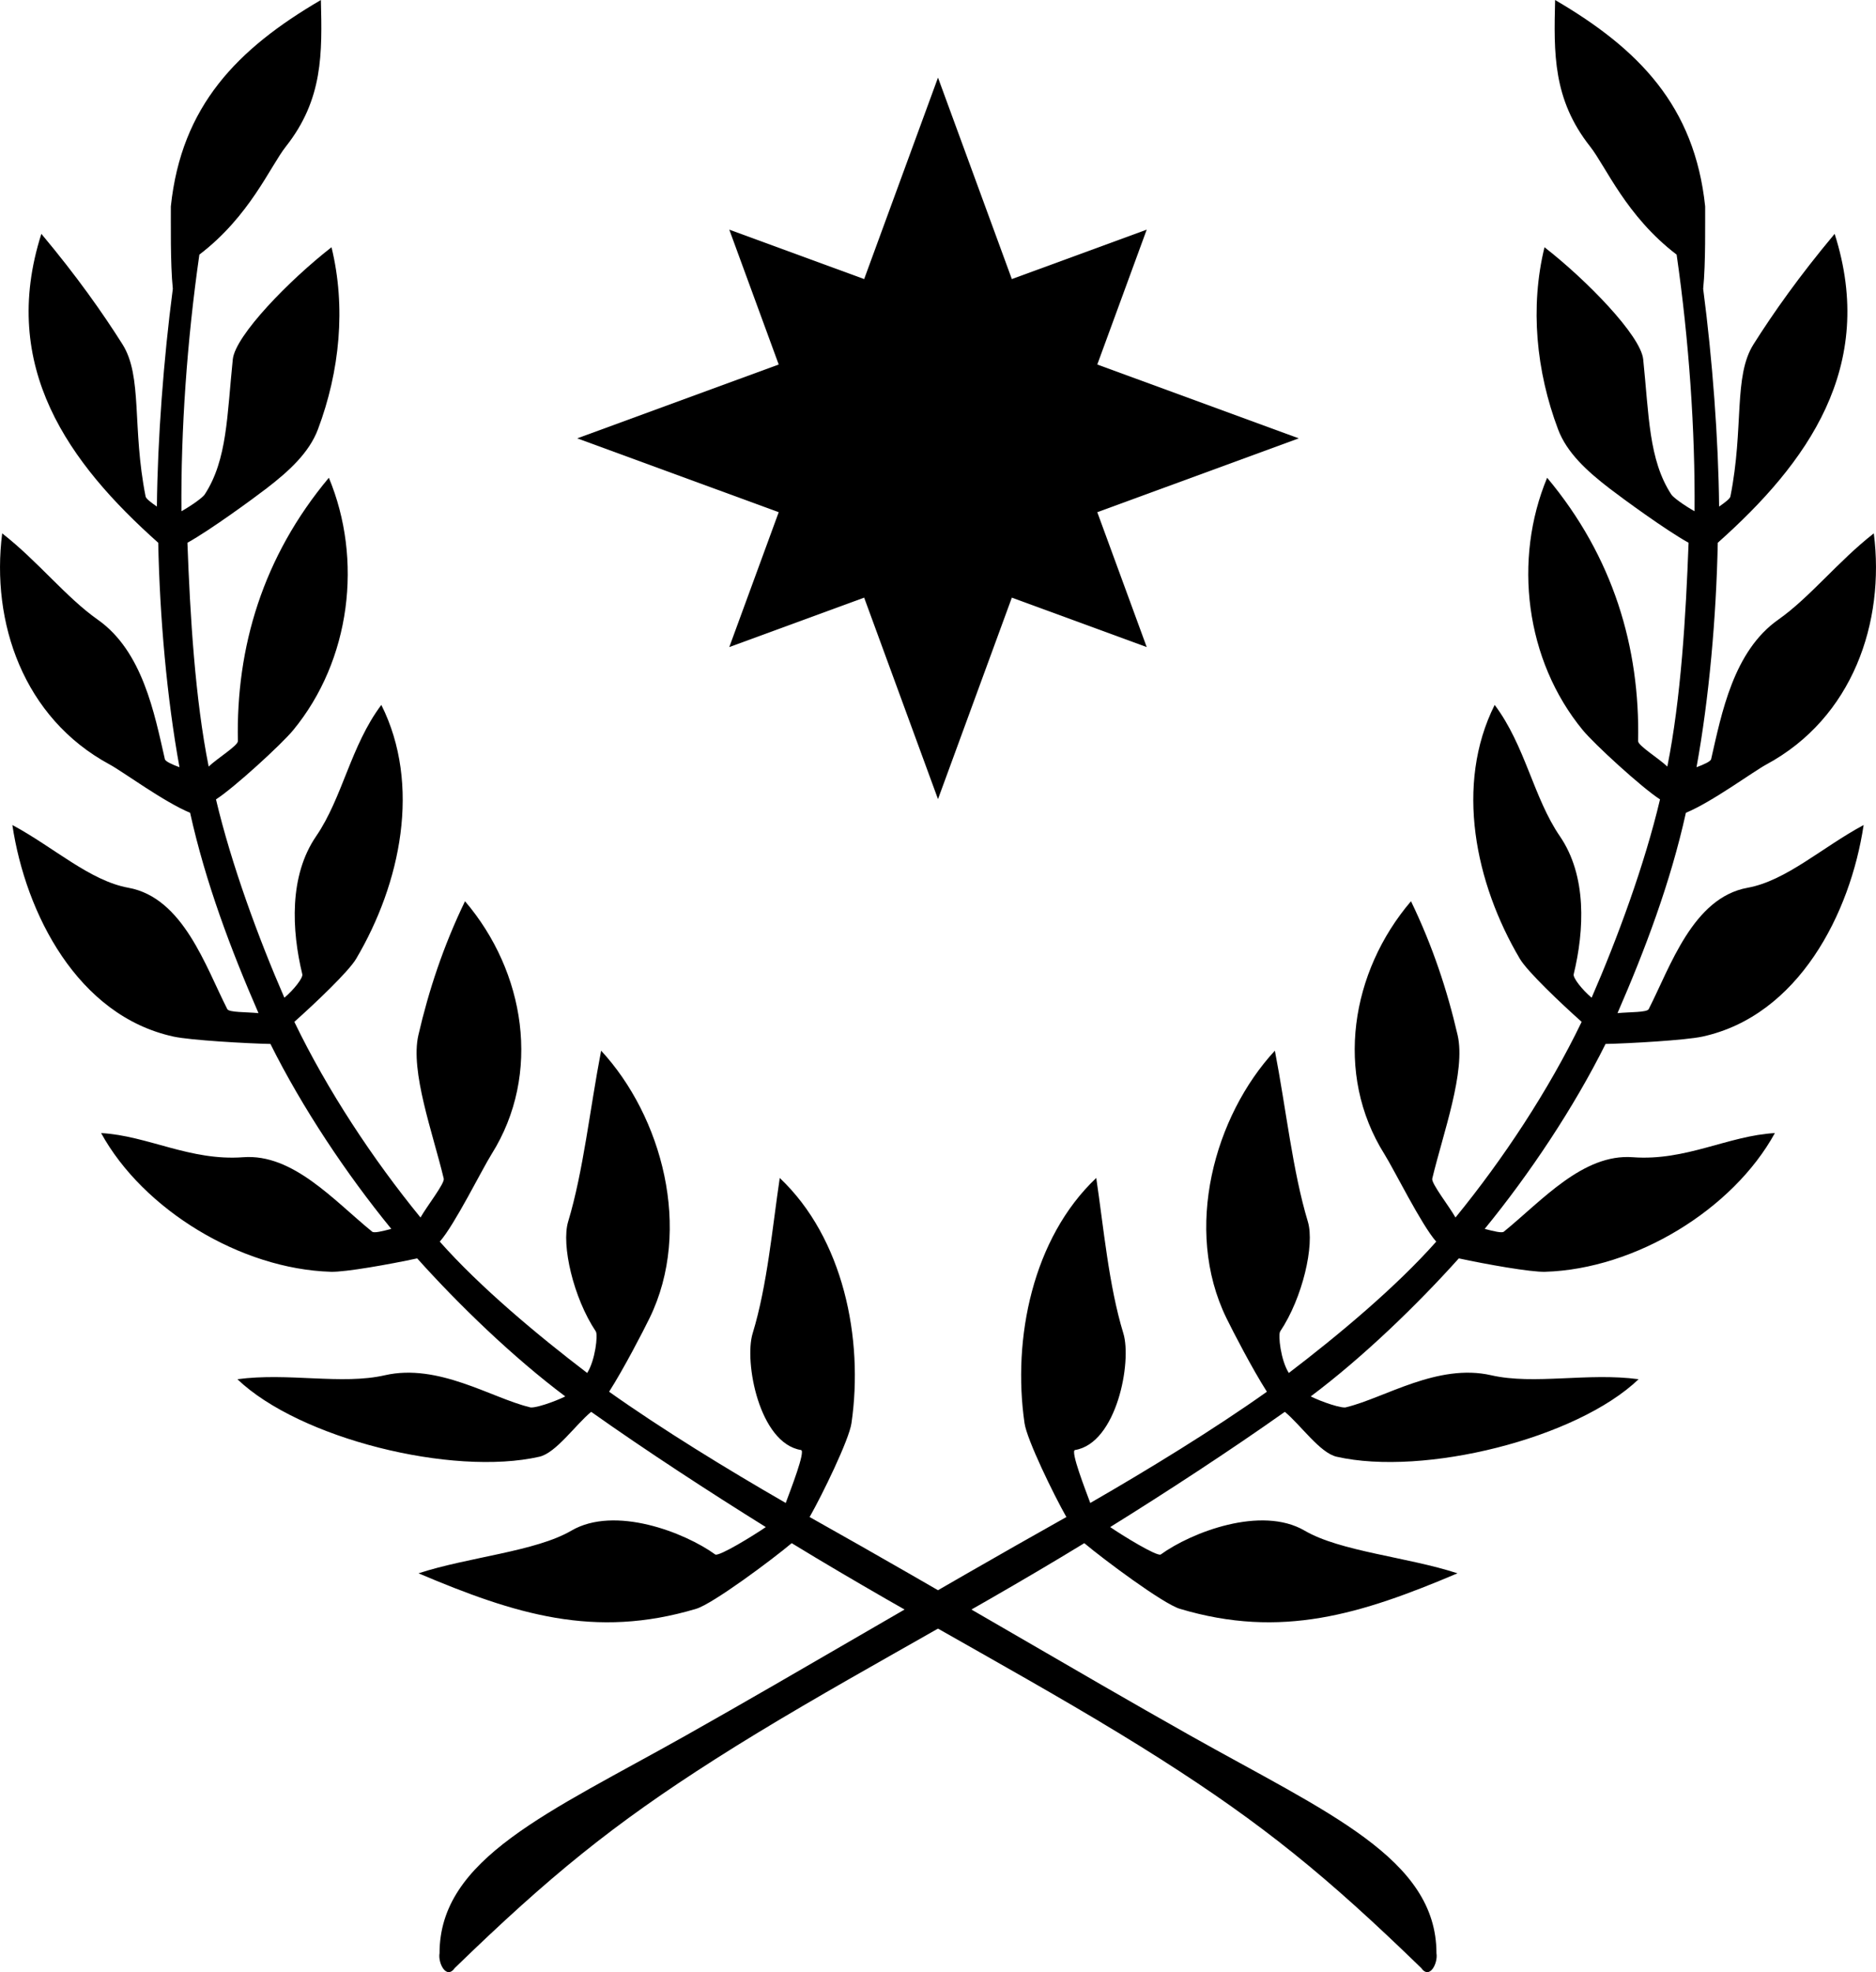 <?xml version="1.0" encoding="UTF-8" standalone="no"?>
<!-- Created with Inkscape (http://www.inkscape.org/) -->

<svg
   xmlns:dc="http://purl.org/dc/elements/1.1/"
   xmlns:cc="http://creativecommons.org/ns#"
   xmlns:rdf="http://www.w3.org/1999/02/22-rdf-syntax-ns#"
   xmlns:svg="http://www.w3.org/2000/svg"
   xmlns="http://www.w3.org/2000/svg"
   xmlns:xlink="http://www.w3.org/1999/xlink"
   xmlns:sodipodi="http://sodipodi.sourceforge.net/DTD/sodipodi-0.dtd"
   xmlns:inkscape="http://www.inkscape.org/namespaces/inkscape"
   version="1.1"
   width="195"
   height="205"
   id="svg2"
   inkscape:version="0.48.2 r9819"
   sodipodi:docname="fffdsza.svg">
  <sodipodi:namedview
     pagecolor="#ffffff"
     bordercolor="#666666"
     borderopacity="1"
     objecttolerance="10"
     gridtolerance="10"
     guidetolerance="10"
     inkscape:pageopacity="0"
     inkscape:pageshadow="2"
     inkscape:window-width="1280"
     inkscape:window-height="718"
     id="namedview8"
     showgrid="false"
     fit-margin-top="0"
     fit-margin-left="0"
     fit-margin-right="0"
     fit-margin-bottom="0"
     showguides="false"
     inkscape:guide-bbox="true"
     inkscape:zoom="2.0000001"
     inkscape:cx="213.24036"
     inkscape:cy="120.97624"
     inkscape:window-x="-8"
     inkscape:window-y="-8"
     inkscape:window-maximized="1"
     inkscape:current-layer="layer2">
    <sodipodi:guide
       orientation="0,1"
       position="98.336,159.434"
       id="guide3017" />
    <sodipodi:guide
       orientation="1,0"
       position="97.5,159.176"
       id="guide3019" />
  </sodipodi:namedview>
  <defs
     id="defs4">
    <clipPath
       id="border">
      <rect
         id="rect2457"
         height="15"
         width="30"
         y="-7.5"
         x="-15" />
    </clipPath>
    <inkscape:perspective
       id="perspective2478"
       inkscape:persp3d-origin="600 : 200 : 1"
       inkscape:vp_z="1200 : 300 : 1"
       inkscape:vp_y="0 : 1000 : 0"
       inkscape:vp_x="0 : 300 : 1"
       sodipodi:type="inkscape:persp3d" />
  </defs>
  <g
     inkscape:groupmode="layer"
     id="layer2"
     inkscape:label="Layer"
     transform="translate(106.534,68.39)">
    <g
       id="g3156"
       style="fill:#000000">
      <path
         d="m -73.177,-68.39 c -8.693,5.082 -14.499,11.007 -15.599,21.453 0.013,1.575 -0.067,5.902 0.207,8.567 -0.962,7.329 -1.586,15.644 -1.657,22.637 -0.642,-0.445 -1.129,-0.822 -1.173,-1.045 -1.43,-7.193 -0.291,-12.482 -2.409,-15.832 -2.044,-3.233 -4.714,-7.037 -8.427,-11.472 -4.415,13.84 2.871,23.851 12.148,32.11 0.158,7.723 0.898,16.142 2.209,23.333 -0.779,-0.287 -1.465,-0.603 -1.518,-0.836 -1.089,-4.757 -2.312,-11.224 -6.986,-14.509 -3.28,-2.305 -6.234,-6.09 -9.924,-8.964 -1.176,9.23 2.182,19.178 11.181,24.03 1.327,0.715 5.658,3.907 8.352,5.015 1.602,7.25 4.251,14.261 7.109,20.826 -1.284,-0.129 -3.063,-0.063 -3.244,-0.418 -2.254,-4.414 -4.587,-11.586 -10.283,-12.615 -4.007,-0.724 -7.781,-4.23 -12.058,-6.521 1.379,9.201 6.777,19.819 16.75,21.991 1.764,0.384 7.654,0.716 10.077,0.766 3.287,6.604 7.88,13.496 12.562,19.224 -0.927,0.24 -1.812,0.468 -2.002,0.279 -3.952,-3.217 -8.213,-8.117 -13.392,-7.729 -5.523,0.414 -9.926,-2.243 -14.769,-2.51 4.359,7.943 14.497,14.14 23.881,14.418 1.515,0.045 6.134,-0.782 8.973,-1.393 4.328,4.828 9.97,10.285 15.392,14.348 -1.134,0.566 -3.338,1.324 -3.727,1.114 -3.947,-0.958 -9.468,-4.585 -15.037,-3.312 -4.465,1.021 -10.034,-0.301 -15.316,0.411 6.44,6.169 22.331,10.116 31.388,8.056 1.728,-0.393 3.726,-3.289 5.384,-4.667 5.649,4.003 12.333,8.359 18.153,11.98 -1.302,0.893 -4.798,3.04 -5.246,2.856 -3.188,-2.312 -10.461,-5.119 -14.967,-2.484 -3.715,2.173 -10.741,2.745 -15.886,4.434 10.047,4.26 18.306,6.845 28.851,3.692 1.718,-0.502 7.941,-5.141 9.939,-6.826 13.037,7.973 26.638,14.977 38.377,22.463 10.593,6.755 17.22,12.144 27.055,21.696 0.881,1.251 1.764,-0.515 1.587,-1.532 0,-9.86 -11.322,-14.598 -25.618,-22.644 -11.817,-6.651 -25.371,-14.753 -39.537,-22.699 1.34,-2.366 4.099,-8.035 4.348,-9.751 1.281,-8.818 -0.852,-19.253 -7.454,-25.493 -0.762,5.1 -1.294,11.172 -2.817,16.152 -0.902,2.949 0.679,11.419 5.026,12.127 0.504,0.082 -1.095,4.164 -1.587,5.503 -6.054,-3.488 -12.852,-7.653 -18.36,-11.562 1.514,-2.37 3.54,-6.288 4.21,-7.662 4.503,-9.239 1.254,-20.988 -5.039,-27.791 -1.175,6.096 -1.842,12.511 -3.428,17.771 -0.728,2.417 0.546,7.929 2.876,11.413 0.237,0.354 -0.057,3.004 -0.897,4.318 -5.148,-3.926 -11.138,-8.926 -15.323,-13.652 1.533,-1.722 4.395,-7.518 5.379,-9.084 5.249,-8.354 3.485,-18.99 -2.756,-26.3 -2.248,4.656 -3.77,9.265 -4.844,13.909 -0.873,3.779 1.504,10.192 2.635,14.927 0.117,0.488 -1.772,2.892 -2.416,4.04 -4.954,-6.067 -9.666,-13.193 -13.114,-20.338 2.171,-1.936 5.637,-5.226 6.419,-6.547 4.648,-7.858 6.779,-18.097 2.623,-26.398 -3.187,4.245 -4.026,9.633 -6.781,13.656 -2.815,4.11 -2.544,9.761 -1.433,14.344 0.09,0.371 -0.872,1.597 -1.864,2.438 -2.669,-6.131 -5.51,-13.842 -7.109,-20.617 1.905,-1.225 6.825,-5.742 8.006,-7.174 6.026,-7.302 7.26,-17.783 3.727,-26.259 -6.88,8.225 -9.658,17.654 -9.456,27.373 0.009,0.476 -2.16,1.801 -3.037,2.647 -1.414,-7.057 -1.927,-15.641 -2.209,-23.264 2.352,-1.3 6.868,-4.608 8.213,-5.642 2.321,-1.784 4.434,-3.702 5.352,-6.144 2.274,-6.045 2.931,-12.702 1.412,-18.931 -4.351,3.384 -10.003,9.172 -10.26,11.651 -0.603,5.817 -0.564,10.44 -2.923,14.051 -0.201,0.308 -1.304,1.111 -2.416,1.741 -0.069,-8.398 0.578,-17.744 1.864,-26.677 5.255,-4.009 7.352,-9.158 8.995,-11.24 3.876,-4.912 3.772,-9.689 3.636,-15.228 l 1.1e-4,0 z"
         id="path3610"
         style="font-size:medium;font-style:normal;font-variant:normal;font-weight:normal;font-stretch:normal;text-indent:0;text-align:start;text-decoration:none;line-height:normal;letter-spacing:normal;word-spacing:normal;text-transform:none;direction:ltr;block-progression:tb;writing-mode:lr-tb;text-anchor:start;color:#000000;fill:#000000;fill-opacity:1;stroke:none;stroke-width:1px;marker:none;visibility:visible;display:inline;overflow:visible;enable-background:accumulate;font-family:Andale Mono;-inkscape-font-specification:Andale Mono"
         inkscape:connector-curvature="0" />
      <use
         transform="matrix(-1,0,0,1,-18.068,-2.1601834e-6)"
         id="use3643"
         style="fill:#000000"
         x="0"
         y="0"
         width="90"
         height="99"
         xlink:href="#path3610" />
      <path
         style="fill:#000000"
         d="M -9.034,14.677 12.661,-44.519 -46.534,-22.824 12.661,-1.128 -9.034,-60.323 -30.728,-1.129 28.466,-22.824 -30.729,-44.519 z"
         id="path10-09-4"
         inkscape:connector-curvature="0"
         sodipodi:nodetypes="ccccccccc" />
    </g>
  </g>
</svg>
